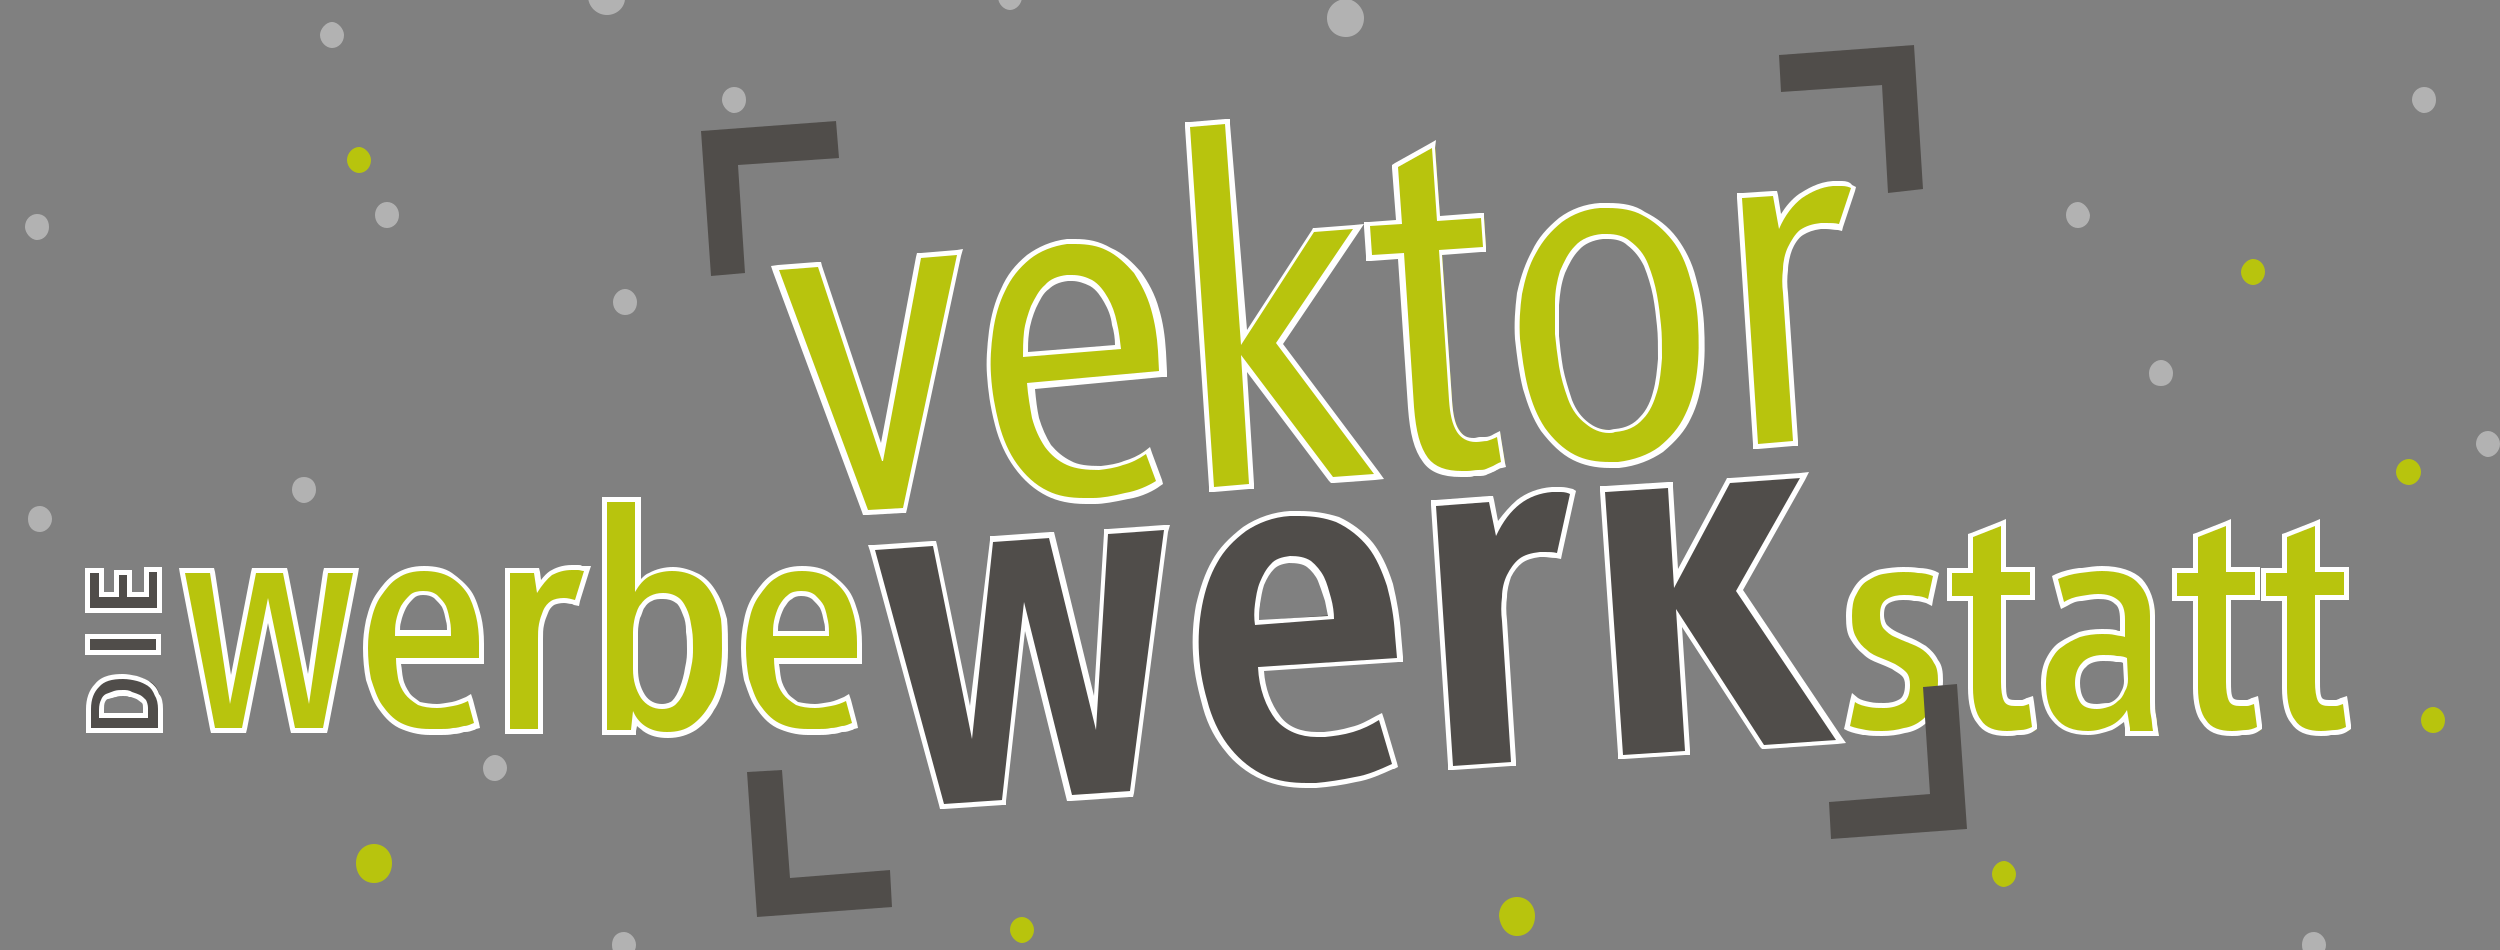 <?xml version="1.0" encoding="utf-8"?>
<!-- Generator: Adobe Illustrator 24.0.1, SVG Export Plug-In . SVG Version: 6.00 Build 0)  -->
<svg version="1.1" id="Ebene_1" xmlns="http://www.w3.org/2000/svg" xmlns:xlink="http://www.w3.org/1999/xlink" x="0px" y="0px"
	 viewBox="0 0 250 95" style="enable-background:new 0 0 250 95;" xml:space="preserve">
<rect x="0" y="0" width="250" height="95" fill="#808080" stroke="none"/>
<style type="text/css">
	.st0{fill:#B8C40D;}
	.st1{fill:#FFFFFF;}
	.st2{fill-rule:evenodd;clip-rule:evenodd;fill:#504D4A;}
	.st3{fill:#504D4A;}
	.st4{fill-rule:evenodd;clip-rule:evenodd;fill:#B2B2B2;}
	.st5{fill-rule:evenodd;clip-rule:evenodd;fill:#B8C40D;}
</style>
<g>
	<g>
		<path class="st0" d="M66.7,73.5c-0.9,0-1.7-0.2-2.3-0.6c-0.4-0.3-0.7-0.6-0.9-0.9l-0.1,1.3h-2.9V50h3.3v8.4c0.4-0.5,0.7-0.8,1.1-1
			c0.7-0.3,1.5-0.5,2.3-0.5c0.9,0,1.8,0.2,2.5,0.6c0.7,0.4,1.2,1,1.7,1.8c0.5,0.8,0.8,1.9,0.9,2.6c0.1,0.9,0.1,2,0.1,3.1
			c0,1-0.1,2-0.3,3.1c-0.2,1.2-0.6,2-1,2.7c-0.4,0.8-1.1,1.5-1.8,2C68.6,73.2,67.8,73.5,66.7,73.5z M66.3,59.5
			c-0.4,0-0.8,0.1-1.2,0.3c-0.4,0.2-0.7,0.5-0.8,0.7c-0.2,0.3-0.3,0.6-0.5,1l-0.1,0.2c-0.1,0.3-0.2,0.9-0.2,1.4v3.7
			c0,1.1,0.2,1.9,0.8,2.8c0.5,0.6,1.1,1,1.9,1c0.6,0,1.1-0.2,1.3-0.5c0.4-0.4,0.7-1.1,0.9-1.5c0.2-0.5,0.4-1.2,0.5-1.9
			c0.2-0.9,0.2-1.4,0.2-2c0-0.5,0-1.2-0.1-1.8l0-0.2c-0.1-0.5-0.2-1.1-0.4-1.5c-0.3-0.6-0.5-1.1-0.8-1.3
			C67.3,59.7,66.9,59.5,66.3,59.5z M80.8,73.1c-1.2,0-2.2-0.2-3-0.6c-0.9-0.4-1.5-1.2-2-1.9c-0.5-0.7-0.8-1.5-1-2.4L74.7,68
			c-0.2-1.1-0.3-2.1-0.3-3.2c0-1,0.1-1.8,0.3-2.8c0.2-1.1,0.5-1.9,1-2.6c0.5-0.7,1-1.4,1.8-1.9c0.7-0.5,1.6-0.7,2.7-0.7
			c1.1,0,2,0.2,2.7,0.6c0.7,0.4,1.3,1,1.8,1.7c0.5,0.7,0.8,1.7,0.9,2.4c0.2,0.8,0.3,1.8,0.3,2.8V66h-8.3c0,0.6,0.1,1.2,0.2,1.7
			c0.1,0.6,0.4,1.2,0.7,1.5c0.3,0.4,0.6,0.6,1.2,1c0.4,0.2,1.1,0.3,1.8,0.3c0.4,0,0.9-0.1,1.6-0.2c0.5-0.1,1-0.2,1.4-0.5l0.3-0.1
			l0.7,2.7l-0.2,0.1c-0.1,0-0.2,0.1-0.2,0.1c-0.2,0.1-0.5,0.2-0.8,0.2l-0.1,0c-0.3,0.1-0.6,0.2-1,0.2c-0.4,0.1-0.8,0.1-1.2,0.1H80.8
			z M82.6,63.3c0-0.4,0-0.8-0.1-1.2c-0.1-0.5-0.2-1-0.4-1.5c-0.2-0.3-0.5-0.6-0.8-1c-0.3-0.2-0.7-0.3-1.2-0.3
			c-0.4,0-0.9,0.1-1.1,0.3c-0.4,0.3-0.6,0.6-0.9,1.1c-0.2,0.4-0.4,0.9-0.5,1.4c-0.1,0.4-0.1,0.8-0.1,1.2H82.6z M50.8,73.1V57h2.9
			l0.2,1.6c0.4-0.6,0.8-1,1.2-1.3c0.6-0.3,1.2-0.6,2.2-0.6h0.6c0.1,0,0.3,0,0.4,0.1c0.1,0,0.2,0,0.2,0h0.3l-1.1,3.5l-0.4-0.1
			c-0.3-0.1-0.5-0.1-0.8-0.1c-0.5,0-0.9,0.1-1.2,0.3c-0.3,0.2-0.6,0.5-0.7,0.9c-0.2,0.5-0.3,0.8-0.4,1.3C54,62.9,54,63.4,54,63.9
			v9.2H50.8z M43,73.1c-1.2,0-2.2-0.2-3-0.6c-0.9-0.4-1.5-1.2-2-1.9c-0.5-0.7-0.8-1.5-1-2.4L36.9,68c-0.2-1.1-0.3-2.1-0.3-3.2
			c0-1,0.1-1.8,0.3-2.8c0.2-1.1,0.6-2,1-2.6c0.5-0.7,1-1.4,1.8-1.9c0.7-0.5,1.6-0.7,2.7-0.7c1.1,0,2,0.2,2.7,0.6
			c0.7,0.4,1.3,1,1.8,1.7c0.4,0.7,0.8,1.7,0.9,2.4c0.2,0.8,0.3,1.8,0.3,2.8V66h-8.3c0,0.6,0.1,1.2,0.2,1.7c0.1,0.6,0.4,1.2,0.7,1.5
			c0.3,0.4,0.6,0.6,1.2,1c0.4,0.2,1.1,0.3,1.8,0.3c0.4,0,0.9-0.1,1.6-0.2c0.5-0.1,1-0.2,1.4-0.5l0.3-0.1l0.7,2.7l-0.2,0.1
			c-0.1,0-0.2,0.1-0.2,0.1c-0.2,0.1-0.5,0.2-0.8,0.2l-0.1,0c-0.3,0.1-0.6,0.2-1,0.2c-0.4,0.1-0.8,0.1-1.2,0.1H43z M44.8,63.3
			c0-0.4,0-0.8-0.1-1.2c-0.1-0.5-0.2-1-0.4-1.5c-0.2-0.3-0.5-0.6-0.8-1c-0.3-0.2-0.7-0.3-1.2-0.3c-0.4,0-0.9,0.1-1.1,0.3
			c-0.3,0.3-0.6,0.6-0.9,1.1c-0.2,0.4-0.4,0.9-0.5,1.4c-0.1,0.4-0.1,0.8-0.1,1.2H44.8z M29.3,73l-2.5-12l-2.4,12h-3.1l-3.1-16h3
			L23,69L25.4,57h3.1l2.4,11.9L32.6,57h3l-3.1,16H29.3z"/>
		<path class="st1" d="M63.5,50.2v9c0.4-0.7,0.9-1.3,1.5-1.6c0.6-0.3,1.4-0.5,2.2-0.5c0.9,0,1.7,0.2,2.4,0.6c0.7,0.4,1.2,1,1.6,1.7
			c0.4,0.7,0.7,1.6,0.9,2.5c0.1,0.9,0.1,1.9,0.1,3c0,1.1-0.1,2-0.3,3.1c-0.2,1-0.5,1.9-1,2.6c-0.4,0.7-1,1.4-1.7,1.9
			c-0.7,0.5-1.5,0.7-2.5,0.7c-0.9,0-1.6-0.2-2.2-0.6c-0.6-0.4-1-1-1.2-1.5L63.1,73h-2.4V50.2H63.5 M66.2,70.9c0.6,0,1.2-0.2,1.5-0.6
			c0.4-0.4,0.7-1,0.9-1.6c0.2-0.6,0.4-1.3,0.5-1.9c0.2-0.9,0.2-1.4,0.2-2c0-0.5,0-1.2-0.1-1.8c-0.1-0.6-0.2-1.3-0.4-1.8
			c-0.2-0.5-0.5-1.1-0.9-1.4c-0.4-0.3-0.9-0.5-1.6-0.5c-0.5,0-0.9,0.1-1.3,0.3c-0.4,0.2-0.7,0.5-0.9,0.8c-0.3,0.3-0.4,0.7-0.6,1.3
			c-0.1,0.4-0.2,1-0.2,1.5v3.7c0,1.2,0.3,2.1,0.8,2.9C64.6,70.5,65.3,70.9,66.2,70.9 M57.8,57c0.2,0,0.4,0.1,0.6,0.1L57.5,60
			c-0.4-0.1-0.7-0.2-1.1-0.2c-0.5,0-1,0.1-1.3,0.3c-0.3,0.2-0.6,0.5-0.8,1c-0.2,0.5-0.3,0.8-0.4,1.3c-0.1,0.5-0.1,1-0.1,1.5v9H51
			V57.3h2.4l0.3,2c0.5-0.8,1-1.4,1.5-1.8c0.6-0.3,1.2-0.5,2-0.5C57.3,57,57.5,57,57.8,57 M80.2,57.1c1,0,1.9,0.2,2.6,0.6
			c0.7,0.4,1.3,1,1.7,1.6c0.4,0.6,0.7,1.5,0.9,2.3c0.2,0.8,0.3,1.8,0.3,2.7v1.5h-8.2v0h-0.1c0,0.7,0.1,1.4,0.2,2
			c0.1,0.6,0.4,1.2,0.7,1.6c0.3,0.4,0.7,0.7,1.3,1.1c0.5,0.2,1.2,0.3,1.9,0.3c0.5,0,1.1-0.1,1.6-0.2c0.6-0.1,1.1-0.3,1.5-0.5
			l0.6,2.2c-0.3,0.1-0.6,0.3-1,0.3c-0.4,0.1-0.7,0.2-1.1,0.2c-0.4,0.1-0.8,0.1-1.2,0.1c-0.4,0-0.7,0-1.1,0c-1.2,0-2.1-0.2-2.9-0.6
			c-0.8-0.4-1.4-1.1-1.9-1.8c-0.5-0.7-0.8-1.7-1.1-2.6c-0.2-1-0.3-2-0.3-3.1c0-1,0.1-1.8,0.3-2.7c0.2-1,0.5-1.8,1-2.5
			c0.5-0.7,1-1.4,1.7-1.8C78.3,57.3,79.2,57.1,80.2,57.1 M77.3,63.6h5.6c0-0.5,0-1-0.1-1.5c-0.1-0.5-0.2-1-0.4-1.5
			c-0.2-0.4-0.5-0.7-0.9-1.1c-0.4-0.3-0.8-0.4-1.4-0.4c-0.5,0-1,0.1-1.3,0.4c-0.4,0.3-0.6,0.6-0.9,1.1c-0.2,0.4-0.4,1-0.5,1.5
			C77.3,62.6,77.3,63.1,77.3,63.6 M42.4,57.1c1,0,1.9,0.2,2.6,0.6c0.7,0.4,1.3,1,1.7,1.6c0.4,0.6,0.7,1.5,0.9,2.3
			c0.2,0.8,0.3,1.8,0.3,2.7v1.5h-8.2v0h-0.1c0,0.7,0.1,1.4,0.2,2c0.1,0.6,0.4,1.2,0.7,1.6c0.3,0.4,0.7,0.7,1.3,1.1
			c0.5,0.2,1.2,0.3,1.9,0.3c0.5,0,1.1-0.1,1.6-0.2c0.6-0.1,1.1-0.3,1.5-0.5l0.6,2.2c-0.3,0.1-0.6,0.3-1,0.3
			c-0.4,0.1-0.7,0.2-1.1,0.2c-0.4,0.1-0.8,0.1-1.2,0.1s-0.7,0-1.1,0c-1.2,0-2.1-0.2-2.9-0.6c-0.8-0.4-1.4-1.1-1.9-1.8
			c-0.5-0.7-0.8-1.7-1.1-2.6c-0.2-1-0.3-2-0.3-3.1c0-1,0.1-1.8,0.3-2.7c0.2-0.9,0.5-1.8,1-2.5c0.5-0.7,1-1.4,1.7-1.8
			C40.5,57.3,41.4,57.1,42.4,57.1 M39.5,63.6h5.6c0-0.5,0-1-0.1-1.5c-0.1-0.5-0.2-1-0.4-1.5c-0.2-0.4-0.5-0.7-0.9-1.1
			c-0.4-0.3-0.8-0.4-1.4-0.4c-0.5,0-1,0.1-1.3,0.4c-0.3,0.3-0.6,0.6-0.9,1.1c-0.2,0.4-0.4,1-0.5,1.5C39.5,62.6,39.5,63.1,39.5,63.6
			 M35.3,57.3l-3,15.5h-2.8l-2.7-13l-2.6,13h-2.7l-3-15.5H21l2,13.1l2.6-13.1h2.7l2.6,13.1l1.9-13.1H35.3 M64,49.7h-0.5h-2.8h-0.5
			v0.5V73v0.5h0.5h2.4h0.5l0-0.4l0.1-0.5c0.2,0.2,0.4,0.3,0.6,0.5c0.7,0.5,1.5,0.7,2.5,0.7c1.1,0,2-0.3,2.8-0.8
			c0.7-0.5,1.4-1.2,1.8-2c0.5-0.7,0.8-1.6,1.1-2.8c0.2-1.2,0.3-2.1,0.3-3.2c0-1.1,0-2.1-0.1-3.1l0,0l0,0c-0.2-0.7-0.5-1.8-1-2.6
			c-0.5-0.9-1.1-1.5-1.8-1.9c-0.8-0.4-1.7-0.7-2.6-0.7c-0.8,0-1.7,0.2-2.4,0.6c-0.3,0.1-0.5,0.3-0.8,0.6v-7.5V49.7L64,49.7z
			 M66.2,70.4c-0.7,0-1.3-0.3-1.7-0.9c-0.5-0.8-0.7-1.6-0.7-2.6v-3.7c0-0.5,0.1-1,0.2-1.4l0.1-0.2c0.2-0.5,0.2-0.7,0.4-0.9l0,0l0,0
			c0.1-0.2,0.4-0.5,0.7-0.6c0.3-0.2,0.7-0.2,1.1-0.2c0.5,0,0.9,0.1,1.3,0.4c0.2,0.1,0.4,0.4,0.7,1.2c0.2,0.4,0.3,1,0.3,1.5l0,0.2
			c0.1,0.6,0.1,1.2,0.1,1.7c0,0.6,0,1-0.2,1.9c-0.1,0.7-0.3,1.4-0.5,1.9c-0.2,0.6-0.5,1.1-0.8,1.4l0,0l0,0
			C67.1,70.2,66.7,70.4,66.2,70.4L66.2,70.4z M57.8,56.5h-0.6c-1,0-1.7,0.3-2.2,0.6l0,0l0,0c-0.3,0.2-0.6,0.5-0.9,0.9l-0.1-0.8
			l-0.1-0.4h-0.4H51h-0.5v0.5v15.6v0.5H51h2.8h0.5v-0.5v-9c0-0.5,0-1,0.1-1.4c0.1-0.5,0.2-0.7,0.4-1.2c0.1-0.3,0.3-0.6,0.6-0.8
			c0.2-0.1,0.6-0.2,1-0.2c0.3,0,0.5,0.1,0.8,0.1l0.2,0.1l0.5,0.1l0.1-0.5l0.9-2.9l0.2-0.6h-0.7c0,0-0.1,0-0.2,0
			C58.1,56.5,58,56.5,57.8,56.5L57.8,56.5z M80.2,56.6c-1.2,0-2.1,0.3-2.9,0.8c-0.8,0.5-1.3,1.2-1.8,1.9C75,60,74.6,60.9,74.4,62
			c-0.2,1-0.3,1.8-0.3,2.8c0,1.1,0.1,2.2,0.3,3.2l0,0l0,0l0.1,0.3c0.3,0.9,0.6,1.8,1.1,2.5c0.5,0.7,1.1,1.5,2.1,2
			c0.9,0.4,1.9,0.7,3.1,0.7h1.1c0.4,0,0.8,0,1.3-0.1c0.4,0,0.7-0.1,1-0.2l0.1,0c0.4,0,0.6-0.1,0.9-0.2c0.1,0,0.2-0.1,0.2-0.1
			l0.4-0.1l-0.1-0.5L85.1,70l-0.2-0.6l-0.5,0.3c-0.5,0.2-0.9,0.4-1.4,0.5c-0.7,0.1-1.1,0.2-1.5,0.2c-0.6,0-1.2-0.1-1.7-0.2
			c-0.5-0.4-0.9-0.6-1.1-1c-0.2-0.3-0.5-0.8-0.6-1.4c-0.1-0.4-0.1-0.9-0.2-1.4l7.8,0h0.5v-0.5v-1.5c0-1-0.1-2-0.3-2.8
			c-0.2-0.7-0.5-1.8-1-2.5c-0.5-0.7-1.2-1.3-1.9-1.8C82.3,56.8,81.3,56.6,80.2,56.6L80.2,56.6z M77.8,63.1c0-0.3,0-0.6,0.1-0.9
			c0.1-0.5,0.3-1,0.5-1.4c0.3-0.4,0.4-0.7,0.8-0.9l0,0l0,0c0.2-0.2,0.5-0.3,0.9-0.3c0.5,0,0.8,0.1,1.1,0.3c0.4,0.4,0.6,0.6,0.8,0.9
			c0.2,0.4,0.3,0.9,0.4,1.4c0.1,0.3,0.1,0.6,0.1,0.9H77.8L77.8,63.1z M42.4,56.6c-1.2,0-2.1,0.3-2.9,0.8c-0.8,0.5-1.3,1.2-1.8,1.9
			c-0.5,0.7-0.8,1.5-1.1,2.7c-0.2,1-0.3,1.8-0.3,2.8c0,1.1,0.1,2.2,0.3,3.2l0,0l0,0l0.1,0.3c0.3,0.9,0.6,1.8,1.1,2.5
			c0.5,0.7,1.1,1.5,2.1,2c0.9,0.4,1.9,0.7,3.1,0.7h1.1c0.4,0,0.8,0,1.3-0.1c0.4,0,0.7-0.1,1-0.2l0.1,0c0.4,0,0.6-0.1,0.9-0.2
			c0.1,0,0.2-0.1,0.2-0.1l0.4-0.1l-0.1-0.5L47.3,70l-0.2-0.6l-0.5,0.3c-0.5,0.2-0.9,0.4-1.4,0.5c-0.7,0.1-1.1,0.2-1.5,0.2
			c-0.6,0-1.2-0.1-1.7-0.2c-0.5-0.4-0.9-0.6-1.1-1c-0.2-0.3-0.5-0.8-0.6-1.4c-0.1-0.4-0.1-0.9-0.2-1.4l7.8,0h0.5v-0.5v-1.5
			c0-1-0.1-2-0.3-2.8c-0.2-0.7-0.5-1.8-1-2.5c-0.5-0.7-1.2-1.3-1.9-1.8C44.5,56.8,43.5,56.6,42.4,56.6L42.4,56.6z M40,63.1
			c0-0.3,0-0.6,0.1-0.9c0.1-0.5,0.3-1,0.5-1.4c0.2-0.4,0.5-0.7,0.8-1c0.2-0.2,0.5-0.3,0.9-0.3c0.5,0,0.8,0.1,1.1,0.3
			c0.4,0.4,0.6,0.6,0.8,0.9c0.2,0.4,0.3,0.9,0.4,1.4c0.1,0.3,0.1,0.6,0.1,0.9H40L40,63.1z M35.9,56.8h-0.6h-2.5h-0.4l-0.1,0.4
			l-1.5,10.2l-2-10.2l-0.1-0.4h-0.4h-2.7h-0.4l-0.1,0.4l-2,10.3l-1.6-10.3l-0.1-0.4H21h-2.5h-0.6l0.1,0.6l3,15.5l0.1,0.4h0.4h2.7
			h0.4l0.1-0.4l2.1-10.6L29,72.9l0.1,0.4h0.4h2.8h0.4l0.1-0.4l3-15.5L35.9,56.8L35.9,56.8z"/>
	</g>
	<g>
		<path class="st0" d="M77.6,26.8l4.4-0.3l6.2,18.9l3.7-19.7l4.1-0.3L90.5,51l-3.9,0.2L77.6,26.8z M108.4,50.1
			c-1.5,0-2.8-0.2-3.8-0.8c-1.2-0.5-2.2-1.5-3.2-2.8c-0.8-1.1-1.4-2.5-1.8-4.1c-0.5-1.8-0.7-3.4-0.8-4.9c-0.1-1.3,0-2.8,0.2-4.4
			c0.2-1.6,0.6-3,1.2-4.2c0.6-1.3,1.4-2.3,2.6-3.3c1-0.8,2.3-1.3,3.8-1.6c0.3,0,0.6,0,0.8,0c1.3,0,2.4,0.2,3.2,0.7
			c1.2,0.5,2.1,1.5,2.9,2.4c0.7,1,1.3,2.2,1.8,3.7c0.4,1.3,0.6,2.7,0.7,4.3l0.1,2.2L103,38.5c0.1,1.2,0.3,2.2,0.5,3.2
			c0.3,1.1,0.7,1.9,1.3,2.8c0.6,0.8,1.3,1.3,2.1,1.7c0.7,0.3,1.7,0.5,3.1,0.5c0.8-0.1,1.5-0.2,2.3-0.5c0.8-0.2,1.5-0.6,2.2-1.1
			l0.3-0.2l1.2,3.2l-0.2,0.1c-0.6,0.4-1.7,1-3.2,1.2c-1.4,0.3-2.4,0.5-3.2,0.5C109,50.1,108.7,50.1,108.4,50.1z M107.2,27.7
			c-0.2,0-0.3,0-0.5,0c-0.9,0.1-1.6,0.4-2,0.9c-0.6,0.5-1,1.3-1.4,2.1c-0.3,0.7-0.6,1.6-0.7,2.5c-0.1,0.8-0.1,1.5-0.1,2.2l9.3-0.8
			l0-0.1c-0.1-0.7-0.2-1.5-0.3-2.2c-0.2-0.9-0.5-1.7-0.9-2.4c-0.3-0.5-0.8-1.3-1.5-1.7C108.5,27.9,107.9,27.7,107.2,27.7z
			 M118.7,12.5l4-0.3l1.6,21.6l7-10.8l4.5-0.3l-7.9,11.7l10,13.3l-4.7,0.3l-8.8-11.6l0.8,12.3l-4,0.3L118.7,12.5z M146.2,47.4
			c-1.7,0-2.9-0.5-3.6-1.4c-0.8-1.1-1.2-2.6-1.4-5.2l-1-15.2l-3.2,0.2l-0.2-3.4l3.2-0.2l-0.4-5.6l3.9-2.2l0.5,7.4l4.4-0.3l0.2,3.4
			l-4.4,0.3l1,14.8c0.1,1.5,0.3,2.4,0.8,3.1c0.4,0.6,0.9,0.9,1.7,0.9c0.2,0,0.4,0,0.6-0.1c0.2,0,0.4,0,0.5,0
			c0.2-0.1,0.5-0.2,0.9-0.4l0.3-0.2l0.5,3l-0.2,0.1c-0.2,0.1-0.4,0.2-0.5,0.3c-0.1,0-0.2,0.1-0.2,0.1c-0.1,0.1-0.2,0.1-0.4,0.2
			c-0.1,0-0.2,0.1-0.3,0.1c-0.3,0.1-0.6,0.1-0.9,0.1c-0.1,0-0.3,0-0.4,0c-0.2,0-0.4,0.1-0.7,0.1C146.5,47.4,146.3,47.4,146.2,47.4z
			 M161,46.5c-1.5,0-2.6-0.2-3.6-0.8c-1.1-0.6-2.1-1.5-3.1-2.8c-0.8-1.1-1.3-2.4-1.7-4.1c-0.4-1.6-0.6-3.2-0.8-4.9
			c-0.1-1.5,0-3,0.2-4.6c0.4-1.8,0.8-3.1,1.4-4.2c0.7-1.2,1.5-2.2,2.7-3.2c1.2-0.9,2.5-1.4,3.9-1.5c0.3,0,0.6,0,0.8,0
			c1.4,0,2.6,0.2,3.5,0.8c1.1,0.6,2.2,1.4,3.1,2.6c0.8,1,1.4,2.3,1.8,3.9c0.4,1.4,0.7,3,0.8,4.5c0.1,1.9,0.1,3.5-0.1,4.9
			c-0.2,1.7-0.6,3.2-1.2,4.4c-0.6,1.2-1.4,2.2-2.7,3.3c-1.1,0.8-2.6,1.3-4.2,1.6C161.5,46.5,161.2,46.5,161,46.5z M160.7,23.6
			c-0.2,0-0.3,0-0.5,0c-1.1,0.1-2,0.5-2.5,1.1c-0.7,0.7-1.1,1.5-1.5,2.4c-0.3,1.1-0.5,2.1-0.5,3.1v3.1c0.1,1,0.2,1.9,0.4,3.2
			c0.2,1.1,0.4,2,0.9,3.3c0.4,1,0.9,1.8,1.7,2.4c0.4,0.4,1.1,0.8,2.1,0.8h0c0.2,0,0.4,0,0.6,0c1.2-0.1,2-0.5,2.7-1.2
			c0.7-0.7,1.1-1.8,1.3-2.6c0.3-1,0.4-2.2,0.5-3.3c0-1.3,0-2.4-0.1-3.3c-0.1-0.9-0.2-1.9-0.4-3c-0.2-1-0.5-2-0.9-3.1
			c-0.4-0.9-0.9-1.6-1.7-2.2C162.3,23.8,161.6,23.6,160.7,23.6z M173.9,19.6l3.6-0.2l0.5,2.8c0.5-1,1.2-1.9,2-2.5
			c1.2-0.8,2.2-1.2,3.2-1.3l0.9,0c0.5,0,0.8,0.1,1,0.2l0.2,0.1l-1.3,4l-0.2,0c-0.4-0.1-0.8-0.1-1.2-0.1c-0.2,0-0.3,0-0.5,0
			c-0.9,0.1-1.4,0.3-2,0.7c-0.5,0.4-0.9,1.1-1.1,1.6c-0.3,0.6-0.5,1.4-0.5,2.1c-0.1,0.8-0.1,1.6,0,2.4l1,15.1l-4,0.3L173.9,19.6z"/>
		<path class="st1" d="M122.5,12.4l1.6,22.1l7.3-11.3l3.9-0.3l-7.7,11.4l9.8,13.1l-4.1,0.3l-9.2-12.2l0.8,12.9l-3.5,0.3l-2.4-36
			L122.5,12.4 M143.2,14.8l0.5,7.3l4.4-0.3l0.2,2.9l-4.4,0.3l1,15c0.1,1.4,0.3,2.4,0.8,3.2c0.4,0.6,1,1,1.9,1c0.4,0,0.8-0.1,1.1-0.1
			c0.3-0.1,0.6-0.2,1-0.4l0.4,2.5c-0.3,0.1-0.6,0.3-0.8,0.4c-0.2,0.1-0.5,0.2-0.7,0.3c-0.2,0.1-0.5,0.1-0.8,0.1s-0.7,0.1-1.1,0.1
			c-0.2,0-0.4,0-0.5,0c-1.6,0-2.7-0.4-3.4-1.3c-0.8-1.1-1.2-2.6-1.4-5.1l-1-15.4l-3.2,0.2l-0.2-2.9l3.2-0.2l-0.4-5.7L143.2,14.8
			 M184.2,18.6c0.4,0,0.7,0.1,0.9,0.2l-1.2,3.6c-0.4-0.1-0.8-0.1-1.3-0.1c-0.2,0-0.4,0-0.5,0c-0.9,0.1-1.5,0.3-2.1,0.7
			c-0.5,0.4-0.9,1.1-1.2,1.7c-0.3,0.6-0.5,1.5-0.5,2.2c-0.1,0.8-0.1,1.6,0,2.4l1,14.8l-3.5,0.3l-1.6-24.6l3.1-0.2l0.6,3.3
			c0.6-1.4,1.4-2.4,2.3-3.1c0.9-0.6,1.9-1.1,3.1-1.2C183.5,18.6,183.8,18.6,184.2,18.6 M160.8,20.8c1.3,0,2.5,0.2,3.4,0.7
			c1.2,0.6,2.2,1.5,3,2.5s1.4,2.3,1.8,3.8c0.4,1.3,0.7,2.8,0.8,4.5s0.1,3.3-0.1,4.9c-0.2,1.6-0.6,3.1-1.2,4.3
			c-0.6,1.3-1.5,2.3-2.6,3.2c-1.1,0.8-2.5,1.3-4.1,1.5c-0.3,0-0.6,0-0.8,0c-1.4,0-2.5-0.2-3.5-0.7c-1.2-0.6-2.2-1.6-3-2.7
			c-0.8-1.2-1.3-2.5-1.7-4c-0.4-1.6-0.6-3.2-0.8-4.9c-0.1-1.6,0-3.1,0.2-4.5c0.3-1.5,0.7-2.9,1.4-4.1c0.7-1.3,1.5-2.2,2.6-3.1
			c1.1-0.8,2.4-1.3,3.8-1.4C160.3,20.8,160.5,20.8,160.8,20.8 M160.9,43.3c0.2,0,0.4,0,0.6-0.1c1.2-0.1,2.1-0.5,2.8-1.3
			c0.7-0.7,1.1-1.7,1.4-2.7s0.4-2.2,0.5-3.4c0-1.3,0-2.4-0.1-3.3c-0.1-1-0.2-1.9-0.4-3s-0.5-2.1-0.9-3.1s-1-1.7-1.8-2.3
			c-0.6-0.5-1.4-0.7-2.3-0.7c-0.2,0-0.3,0-0.5,0c-1.1,0.1-2.1,0.5-2.7,1.2c-0.7,0.7-1.1,1.6-1.5,2.5c-0.3,1-0.5,2-0.5,3.2
			c0,1.1,0,2.1,0,3.1c0.1,1,0.2,1.9,0.4,3.2c0.2,1.2,0.5,2.2,0.9,3.3c0.4,1.1,1,1.9,1.8,2.5C159.2,42.9,160,43.3,160.9,43.3
			 M107.5,24.4c1.3,0,2.3,0.2,3.1,0.6c1.1,0.5,2,1.4,2.8,2.3c0.7,1.1,1.3,2.2,1.7,3.6c0.4,1.4,0.6,2.7,0.7,4.2l0.1,2l-13.2,1.2
			c0.1,1.3,0.3,2.4,0.5,3.5c0.3,1.1,0.7,2,1.3,2.9c0.6,0.8,1.3,1.4,2.2,1.8c0.9,0.4,2,0.5,3.2,0.5c0.8-0.1,1.6-0.2,2.4-0.5
			c0.8-0.2,1.6-0.6,2.3-1.1l1,2.7c-0.8,0.5-1.9,1-3.1,1.2c-1.2,0.3-2.3,0.5-3.2,0.5c-0.3,0-0.6,0-0.9,0c-1.4,0-2.6-0.2-3.6-0.7
			c-1.3-0.6-2.3-1.6-3.1-2.7c-0.8-1.1-1.4-2.5-1.8-4c-0.4-1.6-0.7-3.2-0.8-4.9c-0.1-1.4,0-2.9,0.2-4.3c0.2-1.5,0.6-2.9,1.2-4.1
			c0.6-1.3,1.4-2.3,2.5-3.2c1-0.8,2.3-1.3,3.7-1.5C107,24.4,107.2,24.4,107.5,24.4 M102.3,35.7l9.8-0.8c-0.1-0.8-0.2-1.8-0.4-2.6
			c-0.2-1-0.5-1.8-0.9-2.5c-0.4-0.7-0.9-1.4-1.6-1.8c-0.6-0.3-1.2-0.5-2-0.5c-0.2,0-0.3,0-0.5,0c-0.9,0.1-1.7,0.4-2.2,1
			c-0.6,0.5-1,1.3-1.4,2.1c-0.3,0.8-0.6,1.7-0.7,2.6S102.3,35,102.3,35.7 M95.7,25.5l-5.4,25.3L86.8,51l-8.9-24l3.9-0.3l6.4,19.4
			h0.1l3.8-20.3L95.7,25.5 M123,11.9l-0.5,0l-3.5,0.3l-0.5,0l0,0.5l2.4,36l0,0.5l0.5,0l3.5-0.3l0.5,0l0-0.5l-0.7-11.2l8.2,10.9
			l0.2,0.2l0.3,0l4.1-0.3l0.9-0.1l-0.5-0.7l-9.6-12.8l7.5-11.1l0.6-0.9l-1,0.1l-3.9,0.3l-0.2,0l-0.1,0.2l-6.5,10L123,12.4L123,11.9
			L123,11.9z M143.6,14l-0.7,0.4l-3.4,1.9l-0.3,0.2l0,0.3l0.4,5.2l-2.7,0.2l-0.5,0l0,0.5l0.2,2.9l0,0.5l0.5,0l2.7-0.2l1,14.9
			c0.2,2.6,0.6,4.2,1.5,5.4c0.7,1,1.9,1.5,3.8,1.5c0.2,0,0.4,0,0.6,0c0,0,0,0,0,0c0.2,0,0.5,0,0.7-0.1c0.1,0,0.3,0,0.4,0
			c0.4,0,0.7,0,1-0.2c0.1,0,0.2-0.1,0.3-0.1c0.1-0.1,0.3-0.1,0.4-0.2c0.1,0,0.1-0.1,0.2-0.1c0.2-0.1,0.3-0.2,0.5-0.2l0.4-0.1
			l-0.1-0.4l-0.4-2.5l-0.1-0.7l-0.6,0.3c-0.3,0.2-0.6,0.3-0.9,0.3c-0.1,0-0.3,0-0.5,0c-0.2,0-0.4,0.1-0.6,0.1
			c-0.7,0-1.1-0.2-1.5-0.8c-0.4-0.6-0.6-1.5-0.7-3l-1-14.5l3.9-0.3l0.5,0l0-0.5l-0.2-2.9l0-0.5l-0.5,0l-3.9,0.3l-0.5-6.8L143.6,14
			L143.6,14z M184.2,18.1h-0.9c-1.5,0.1-2.6,0.8-3.4,1.3c-0.7,0.5-1.3,1.2-1.8,2l-0.3-1.9l-0.1-0.4l-0.4,0l-3.1,0.2l-0.5,0l0,0.5
			l1.6,24.6l0,0.5l0.5,0l3.5-0.3l0.5,0l0-0.5l-1-14.8c-0.1-0.8-0.1-1.5,0-2.3l0,0v0c0-0.6,0.2-1.5,0.4-2c0.2-0.5,0.6-1.2,1.1-1.5
			c0.5-0.3,1-0.5,1.8-0.6c0.2,0,0.3,0,0.5,0c0.4,0,0.8,0.1,1.2,0.1l0.4,0.1l0.1-0.4l1.2-3.6l0.1-0.4l-0.4-0.2
			C185,18.2,184.6,18.1,184.2,18.1L184.2,18.1z M160.8,20.3c-0.3,0-0.5,0-0.8,0c-1.5,0.1-2.9,0.6-4.1,1.5c-1.2,1-2.1,2-2.7,3.3
			c-0.6,1.1-1.1,2.4-1.5,4.2c-0.2,1.6-0.3,3.1-0.2,4.6c0.2,1.8,0.4,3.4,0.8,5c0.5,1.7,1,3,1.8,4.2c1,1.3,2,2.3,3.2,2.9
			c1,0.5,2.2,0.8,3.7,0.8c0.3,0,0.6,0,0.9,0c1.8-0.2,3.2-0.8,4.4-1.6c1.3-1.1,2.2-2.1,2.8-3.4c0.6-1.2,1-2.7,1.2-4.4
			c0.2-1.5,0.2-3.1,0.1-5c-0.1-1.6-0.4-3.2-0.8-4.6c-0.4-1.6-1.1-2.9-1.9-4c-0.9-1.2-2-2-3.2-2.6C163.5,20.5,162.3,20.3,160.8,20.3
			L160.8,20.3z M156.5,27.3c0.4-0.9,0.8-1.7,1.4-2.3c0.5-0.6,1.4-1,2.4-1.1c0.2,0,0.3,0,0.5,0c0.8,0,1.5,0.2,1.9,0.6
			c0.8,0.6,1.3,1.3,1.7,2.1c0.4,1,0.7,2,0.9,3c0.2,1.1,0.3,2,0.4,3c0.1,0.9,0.1,2,0.1,3.3c-0.1,1.1-0.2,2.3-0.5,3.3
			c-0.2,0.8-0.6,1.8-1.3,2.5c-0.6,0.7-1.4,1.1-2.5,1.2c-0.2,0-0.4,0.1-0.6,0.1c-0.9,0-1.6-0.4-2-0.7c-0.8-0.6-1.3-1.3-1.7-2.3
			c-0.4-1.2-0.7-2.2-0.9-3.2c-0.2-1.2-0.3-2.1-0.4-3.2l0-3.1C156,29.3,156.1,28.4,156.5,27.3L156.5,27.3z M107.5,23.9
			c-0.3,0-0.5,0-0.8,0c-1.6,0.2-2.9,0.8-4,1.6c-1.2,1-2,2-2.6,3.4c-0.6,1.2-1,2.7-1.2,4.2c-0.2,1.6-0.3,3.1-0.2,4.4
			c0.1,1.5,0.3,3.1,0.8,5c0.4,1.6,1.1,3.1,1.9,4.2c1,1.4,2.1,2.3,3.3,2.9c1,0.5,2.3,0.8,3.9,0.8c0.3,0,0.6,0,0.9,0c0,0,0,0,0,0
			c0.8,0,1.9-0.2,3.3-0.5c1.4-0.2,2.7-0.9,3.2-1.3l0.3-0.2l-0.1-0.4l-1-2.7l-0.2-0.6l-0.5,0.4c-0.7,0.5-1.4,0.8-2.1,1l0,0l0,0
			c-0.7,0.3-1.5,0.4-2.3,0.5c-1.3,0-2.3-0.1-3-0.5c-0.8-0.4-1.4-0.9-2-1.6c-0.5-0.8-0.9-1.7-1.2-2.7c-0.2-0.9-0.3-1.8-0.4-2.9
			l12.7-1.2l0.5,0l0-0.5l-0.1-2c-0.1-1.6-0.3-3-0.7-4.3c-0.4-1.5-1.1-2.7-1.8-3.7l0,0l0,0c-0.8-0.9-1.8-1.9-3-2.4
			C109.9,24.1,108.8,23.9,107.5,23.9L107.5,23.9z M103.6,30.8c0.4-0.8,0.7-1.5,1.3-1.9l0,0l0,0c0.4-0.4,1-0.7,1.9-0.8
			c0.1,0,0.3,0,0.4,0c0.6,0,1.2,0.2,1.8,0.5c0.7,0.4,1.1,1.1,1.4,1.6c0.4,0.7,0.7,1.4,0.8,2.3c0.2,0.6,0.3,1.4,0.3,2l-8.7,0.7
			c0-0.6,0-1.2,0.1-1.9C103,32.4,103.3,31.5,103.6,30.8L103.6,30.8z M96.3,24.9L95.7,25l-3.6,0.3l-0.4,0l-0.1,0.4l-3.5,18.6
			l-5.9-17.7l-0.1-0.4l-0.4,0l-3.9,0.3l-0.7,0.1l0.2,0.6l8.9,24l0.1,0.3l0.4,0l3.5-0.2l0.4,0l0.1-0.4l5.4-25.3L96.3,24.9L96.3,24.9z
			"/>
	</g>
	<g>
		<polygon class="st2" points="160.2,49 167,48.5 167.6,57.9 172.8,48.1 180.4,47.5 173.9,59.1 184,74.2 176.3,74.8 167.9,61.8 
			168.8,75.3 162.1,75.8 		"/>
		<path class="st1" d="M180,47.8l-6.4,11.3l10,14.9l-7.2,0.5l-8.8-13.6l0.9,14.2l-6.2,0.4l-1.8-26.3l6.3-0.4l0.6,10l5.6-10.5
			L180,47.8 M180.9,47.2l-0.9,0.1l-7,0.5l-0.3,0l-0.1,0.2l-4.8,8.9l-0.5-8.2l0-0.5l-0.5,0l-6.3,0.4l-0.5,0l0,0.5l1.8,26.3l0,0.5
			l0.5,0l6.2-0.4l0.5,0l0-0.5l-0.8-12.3l7.8,12l0.2,0.2l0.3,0l7.2-0.5l0.9-0.1l-0.5-0.7l-9.8-14.6l6.2-11L180.9,47.2L180.9,47.2z"/>
	</g>
	<g>
		<path class="st3" d="M87.2,54.8l6.3-0.4l3.6,17.9L99.1,54l6-0.4l4.4,17.8l1.1-18.2l6.1-0.4l-3.5,26.6l-6.2,0.4l-4.5-18.1
			l-2.1,18.6l-6.2,0.4L87.2,54.8z M130.7,78.6c-1.7,0-3-0.2-4.2-0.7c-1.7-0.7-2.9-1.9-3.6-2.8c-1-1.2-1.7-2.6-2.2-4.3
			c-0.4-1.5-0.9-3.3-1-5.4c-0.1-1.6,0-3.2,0.3-4.9c0.3-1.7,0.8-3.2,1.5-4.4c0.6-1.2,1.6-2.2,3-3.3c1.4-0.9,2.9-1.5,4.5-1.5
			c0.3,0,0.6,0,0.9,0c1.4,0,2.6,0.2,3.8,0.6c1.3,0.6,2.4,1.5,3.3,2.6c0.7,0.9,1.3,2.2,1.9,4c0.5,1.7,0.7,3.3,0.8,5L140,66l-13.9,0.9
			c0.1,1.9,0.7,3.6,1.7,4.9c0.9,1.1,2.3,1.6,3.9,1.6c0.2,0,0.5,0,0.7,0c0.9-0.1,1.8-0.2,2.8-0.5c0.9-0.3,1.7-0.6,2.5-1.2l0.3-0.2
			l1.5,4.9l-0.2,0.1c-1.2,0.5-2.5,1.1-3.8,1.3c-1.3,0.3-2.7,0.5-3.9,0.6C131.3,78.6,131,78.6,130.7,78.6z M129,55.8
			c-0.9,0.1-1.4,0.3-1.7,0.7c-0.5,0.5-0.8,1-1.1,1.7c-0.3,0.6-0.4,1.4-0.5,2l0,0.1c-0.1,0.6-0.1,1.3,0,1.8l7.4-0.6
			c0-0.6-0.1-1.2-0.3-1.8l-0.1-0.3c-0.2-0.6-0.3-1.3-0.6-1.7c-0.3-0.5-0.7-1.1-1.2-1.5C130.5,56,129.9,55.9,129,55.8z M143.3,50.4
			l5.8-0.4l0.6,2.9c0.6-1.1,1.3-2,2.1-2.6c0.9-0.7,2.1-1.1,3.3-1.3l0.9,0c0.4,0,0.7,0.1,1,0.2l0.2,0.1l-1.4,6.3l-0.2,0
			c-0.4-0.1-0.8-0.1-1.2-0.1c-0.1,0-0.3,0-0.4,0c-0.9,0.1-1.6,0.3-2,0.6c-0.4,0.3-0.8,0.9-1.1,1.5c-0.3,0.6-0.5,1.4-0.5,2.1
			c-0.1,0.8-0.1,1.6,0,2.4l0.9,14.4l-6.3,0.4L143.3,50.4z"/>
		<path class="st1" d="M156.1,49.2c0.4,0,0.7,0.1,0.9,0.2l-1.3,5.9c-0.4-0.1-0.8-0.1-1.2-0.1c-0.2,0-0.3,0-0.5,0
			c-0.9,0.1-1.6,0.3-2.1,0.7c-0.5,0.4-0.9,1-1.2,1.6c-0.3,0.6-0.5,1.4-0.5,2.2c-0.1,0.8-0.1,1.6,0,2.4l0.9,14.1l-5.8,0.4l-1.7-26
			l5.3-0.4l0.7,3.4c0.7-1.5,1.5-2.5,2.4-3.2c0.9-0.7,2-1.1,3.2-1.2C155.4,49.2,155.7,49.2,156.1,49.2 M129.9,51.6
			c1.5,0,2.6,0.2,3.7,0.6c1.3,0.6,2.4,1.5,3.2,2.5s1.4,2.4,1.9,3.9c0.4,1.5,0.7,3.1,0.8,4.9l0.2,2.3l-13.9,0.9
			c0.1,2.2,0.8,4,1.8,5.3c1,1.1,2.4,1.7,4.1,1.7c0.3,0,0.5,0,0.8,0c0.9-0.1,1.8-0.2,2.8-0.5c1-0.3,1.8-0.7,2.6-1.2l1.3,4.4
			c-1.1,0.5-2.4,1.1-3.7,1.3c-1.4,0.3-2.8,0.5-3.9,0.6c-0.3,0-0.6,0-0.9,0c-1.6,0-2.9-0.2-4.1-0.7c-1.4-0.6-2.6-1.6-3.5-2.7
			c-1-1.2-1.7-2.6-2.2-4.2c-0.5-1.7-0.9-3.4-1-5.3c-0.1-1.6,0-3.2,0.3-4.8c0.3-1.6,0.8-3.1,1.5-4.3c0.7-1.3,1.7-2.3,2.9-3.2
			c1.2-0.8,2.7-1.4,4.4-1.5C129.3,51.6,129.6,51.6,129.9,51.6 M125.5,62.5l7.9-0.6c0-0.6-0.1-1.4-0.3-2.1s-0.4-1.5-0.7-2.1
			c-0.3-0.6-0.8-1.2-1.3-1.6c-0.6-0.4-1.3-0.5-2.1-0.5c-0.8,0.1-1.5,0.3-1.9,0.8c-0.5,0.5-0.8,1.1-1.1,1.8c-0.3,0.7-0.4,1.5-0.5,2.2
			C125.4,61.1,125.4,61.9,125.5,62.5 M116.4,53L113,79.1l-5.8,0.4l-4.8-19.3L100.2,80l-5.8,0.4L87.5,55l5.8-0.4l3.9,19.3l2.1-19.7
			l5.6-0.4l4.7,19.2l1.2-19.6L116.4,53 M156.1,48.7h-0.9c-1.4,0.1-2.6,0.6-3.5,1.3c-0.7,0.6-1.3,1.3-1.9,2.1l-0.4-2.1l-0.1-0.4
			l-0.4,0l-5.3,0.4l-0.5,0l0,0.5l1.7,26l0,0.5l0.5,0l5.8-0.4l0.5,0l0-0.5l-0.9-14.1c-0.1-0.8-0.1-1.6,0-2.3l0,0v0
			c0-0.7,0.2-1.4,0.4-2c0.3-0.6,0.7-1.1,1.1-1.4c0.4-0.3,1-0.5,1.8-0.6c0.1,0,0.3,0,0.4,0c0.3,0,0.7,0.1,1.2,0.1l0.5,0.1l0.1-0.5
			l1.3-5.9l0.1-0.4l-0.3-0.2C156.9,48.8,156.5,48.7,156.1,48.7L156.1,48.7z M129.9,51.1c-0.3,0-0.6,0-0.9,0
			c-1.6,0.1-3.2,0.6-4.7,1.6c-1.4,1.1-2.4,2.1-3.1,3.4c-0.7,1.2-1.2,2.7-1.6,4.4c-0.3,1.6-0.4,3.3-0.3,4.9c0.1,2.1,0.6,3.9,1,5.4
			c0.5,1.8,1.3,3.2,2.3,4.4c0.7,0.9,2,2.1,3.7,2.8c1.2,0.5,2.6,0.8,4.3,0.8c0.3,0,0.6,0,1,0c1.3-0.1,2.7-0.3,4-0.6
			c1.3-0.2,2.6-0.8,3.7-1.3l0.1,0l0.4-0.2l-0.1-0.4l-1.3-4.4l-0.2-0.6l-0.6,0.3c-0.9,0.5-1.6,0.9-2.5,1.1c-1,0.3-1.8,0.4-2.7,0.5
			c-0.2,0-0.5,0-0.7,0c-1.6,0-2.9-0.5-3.7-1.6c-0.9-1.2-1.5-2.8-1.6-4.5l13.4-0.9l0.5,0l0-0.5l-0.2-2.3c-0.1-1.6-0.4-3.3-0.8-5
			c-0.6-1.9-1.3-3.2-2-4.1c-0.9-1.1-2.1-2-3.4-2.6C132.6,51.3,131.4,51.1,129.9,51.1L129.9,51.1z M125.9,62c0-0.5,0-1,0.1-1.5l0-0.1
			c0.1-0.6,0.2-1.3,0.4-1.9c0.3-0.7,0.6-1.2,1-1.6l0,0l0,0c0.3-0.3,0.7-0.5,1.5-0.6c0.8,0,1.4,0.1,1.8,0.4c0.4,0.3,0.9,0.9,1.1,1.4
			c0.2,0.5,0.4,1.1,0.6,1.7l0.1,0.3c0.1,0.5,0.2,1,0.3,1.5L125.9,62L125.9,62z M117,52.5l-0.6,0l-5.6,0.4l-0.4,0l0,0.4l-1,16.3
			l-3.9-16l-0.1-0.4l-0.4,0l-5.6,0.4l-0.4,0l0,0.4L97,70.6l-3.3-16.1l-0.1-0.4l-0.4,0l-5.8,0.4l-0.6,0l0.2,0.6l6.9,25.4l0.1,0.4
			l0.4,0l5.8-0.4l0.4,0l0-0.4l1.9-17l4.1,16.6l0.1,0.4l0.4,0l5.8-0.4l0.4,0l0.1-0.4l3.4-26.1L117,52.5L117,52.5z"/>
	</g>
	<g>
		<path class="st3" d="M8.9,73v-2.2c0-1,0.3-1.8,0.9-2.4c0.5-0.6,1.3-0.9,2.6-0.9c0.6,0,1.1,0.1,1.5,0.2c0.4,0.1,0.8,0.3,1.2,0.5
			c0.3,0.2,0.6,0.5,0.8,1.1c0.2,0.3,0.3,0.8,0.3,1.4V73H8.9z M14.5,71.5v-0.8c0-0.3-0.1-0.6-0.2-0.7c-0.1-0.1-0.3-0.3-0.5-0.4
			c-0.2-0.1-0.5-0.2-0.8-0.3c-0.3-0.2-0.5-0.2-0.8-0.2c-0.3,0-0.6,0-0.8,0.1c-0.1,0-0.3,0.1-0.4,0.1c-0.1,0.1-0.3,0.1-0.4,0.2
			c0,0-0.2,0.2-0.3,0.4c-0.1,0.3-0.2,0.6-0.2,0.9v0.5H14.5z M8.8,65.3v-1.6h7.1v1.6H8.8z M8.8,61v-4h1.4v2.4h1.5v-2.2H13v2.2h1.7V57
			H16V61H8.8z"/>
		<path class="st1" d="M15.7,57.2v3.6h-0.1H9v-3.5h0.9v2.4h2v-2.2h0.8v2.2h2.2v-2.5H15.7 M15.6,63.9V65H9v-1.1H15.6 M12.3,67.9
			c0.5,0,1,0.1,1.4,0.2c0.4,0.1,0.8,0.3,1.1,0.5c0.3,0.2,0.5,0.5,0.7,1c0.2,0.3,0.3,0.8,0.3,1.3v1.9H9.1v-1.9c0-1,0.3-1.7,0.8-2.2
			C10.4,68.1,11.2,67.9,12.3,67.9 M9.9,71.8h4.9v-1c0-0.3-0.1-0.6-0.2-0.8c-0.2-0.2-0.4-0.4-0.6-0.5c-0.2-0.1-0.5-0.2-0.8-0.3
			C12.9,69,12.6,69,12.3,69c-0.3,0-0.6,0-0.9,0.1c-0.3,0.1-0.5,0.2-0.8,0.3c-0.2,0.1-0.4,0.3-0.5,0.6c-0.1,0.2-0.2,0.5-0.2,1V71.8
			 M16.2,56.7h-0.5h-0.8h-0.5v0.5v2h-1.2v-1.7V57h-0.5h-0.8h-0.5v0.5v1.7h-1v-1.9v-0.5H9.9H9H8.5v0.5v3.5v0.5H9h6.6h0.1h0.5v-0.5
			v-3.6V56.7L16.2,56.7z M16.1,63.4h-0.5H9H8.5v0.5V65v0.5H9h6.6h0.5V65v-1.1V63.4L16.1,63.4z M12.3,67.4c-0.9,0-2.1,0.1-2.8,1
			c-0.6,0.6-0.9,1.5-0.9,2.5v1.9v0.5h0.5h6.7h0.5v-0.5v-1.9c0-0.6-0.1-1.2-0.4-1.5c-0.2-0.6-0.5-0.9-0.9-1.2
			c-0.2-0.2-0.7-0.4-1.3-0.6C13.2,67.5,12.7,67.4,12.3,67.4L12.3,67.4z M10.8,69.9c0.1,0,0.3-0.1,0.4-0.1c0.1,0,0.2-0.1,0.4-0.1
			c0.2-0.1,0.5-0.1,0.7-0.1c0.3,0,0.5,0,0.6,0.1l0.1,0l0.1,0c0.3,0.1,0.6,0.2,0.7,0.3c0.1,0.1,0.3,0.2,0.4,0.3
			c0.1,0.1,0.1,0.3,0.1,0.5v0.5h-3.9V71c0-0.3,0-0.6,0.1-0.8l0,0l0,0C10.6,70,10.7,69.9,10.8,69.9L10.8,69.9z"/>
	</g>
	<g>
		<path class="st0" d="M232.1,73.3c-1.4,0-2.3-0.4-2.8-1.2c-0.5-0.6-0.8-1.9-0.8-3.3v-9h-2.1V57h2.1v-3.5l3.3-1.3V57h2.9v2.8h-2.9
			v8.5c0,0.8,0.1,1.4,0.3,1.8c0.1,0.3,0.4,0.4,0.9,0.4h0.7c0.1,0,0.2,0,0.4-0.1l0.5-0.2l0.4,2.8l-0.2,0.1c-0.4,0.2-0.9,0.3-1.2,0.3
			c-0.1,0-0.3,0-0.4,0C232.8,73.3,232.5,73.3,232.1,73.3z M223.2,73.3c-1.4,0-2.3-0.4-2.8-1.2c-0.5-0.6-0.8-1.9-0.8-3.3v-9h-2.1V57
			h2.1v-3.5l3.3-1.3V57h2.9v2.8h-2.9v8.5c0,0.8,0.1,1.4,0.3,1.8c0.1,0.3,0.4,0.4,0.9,0.4h0.7c0.1,0,0.2,0,0.4-0.1l0.5-0.2l0.4,2.8
			l-0.2,0.1c-0.4,0.2-0.9,0.3-1.2,0.3c-0.1,0-0.3,0-0.4,0C223.9,73.3,223.6,73.3,223.2,73.3z M212.8,73.3v-0.5l-0.2-1.1
			c-0.4,0.5-0.9,0.9-1.5,1.2c-0.8,0.4-1.5,0.5-2.3,0.5c-1.6,0-2.7-0.4-3.4-1.4c-0.7-0.8-1.1-2-1.1-3.6c0-1,0.1-1.7,0.4-2.3
			c0.4-0.8,0.8-1.3,1.3-1.6c0.5-0.4,1.2-0.7,1.8-1c0.8-0.2,1.5-0.3,2.3-0.3c0.5,0,0.9,0,1.4,0.1c0.2,0,0.3,0.1,0.5,0.1
			c0.1,0,0.1,0,0.2,0V62c0-0.9-0.2-1.5-0.6-1.8c-0.5-0.4-1-0.5-1.8-0.5c-0.5,0-1.1,0.1-1.6,0.2c-0.6,0.1-1.1,0.3-1.6,0.6l-0.3,0.2
			l-0.7-2.8l0.2-0.1c0.8-0.3,1.5-0.5,2.3-0.6l0.3,0c0.7-0.1,1.3-0.2,2-0.2c1.7,0,3.1,0.5,3.8,1.3c0.8,0.8,1.3,2,1.3,3.5v8.6
			c0,0.4,0,1,0.1,1.3c0.1,0.2,0.1,0.5,0.1,0.8c0,0.2,0,0.5,0.1,0.7l0.1,0.3H212.8z M210.3,65.8c-0.8,0-1.6,0.3-1.9,0.7
			c-0.4,0.4-0.6,1.1-0.6,1.8c0,0.6,0.2,1.3,0.5,1.8c0.2,0.4,0.7,0.6,1.5,0.6c0.4,0,0.8-0.1,1-0.2c0.3-0.1,0.6-0.2,0.9-0.5
			c0.3-0.2,0.5-0.5,0.6-0.9c0.2-0.3,0.3-0.7,0.3-1.1l-0.1-1.9c-0.2-0.1-0.4-0.1-0.8-0.1C211.3,65.8,210.8,65.8,210.3,65.8z
			 M200.7,73.3c-1.4,0-2.3-0.4-2.8-1.2c-0.5-0.6-0.8-1.9-0.8-3.3v-9H195V57h2.1v-3.5l3.3-1.3V57h2.9v2.8h-2.9v8.5
			c0,0.8,0.1,1.4,0.3,1.8c0.1,0.3,0.4,0.4,0.9,0.4h0.7c0.1,0,0.2,0,0.4-0.1l0.5-0.2l0.4,2.8l-0.2,0.1c-0.4,0.2-0.9,0.3-1.2,0.3
			c-0.1,0-0.3,0-0.4,0C201.4,73.3,201.1,73.3,200.7,73.3z M188.2,73.3c-0.5,0-1.1,0-1.6-0.1l-0.2,0c-0.5-0.1-1-0.2-1.4-0.4l-0.2-0.1
			l0.6-3l0.3,0.2c0.4,0.3,0.8,0.4,1.3,0.5c0.5,0.1,1,0.1,1.5,0.1c0.7,0,1.2-0.1,1.8-0.5c0.4-0.2,0.6-0.8,0.6-1.6
			c0-0.4-0.1-0.9-0.3-1.1c-0.3-0.3-0.6-0.5-1.1-0.8c-0.4-0.2-0.9-0.4-1.4-0.6c-0.5-0.2-1-0.4-1.5-0.9c-0.5-0.4-0.9-0.8-1.1-1.4
			c-0.3-0.5-0.4-1.2-0.4-2.2c0-1,0.1-1.7,0.4-2.2c0.3-0.6,0.6-1.1,1.2-1.5c0.5-0.3,1-0.6,1.7-0.7c0.6-0.1,1.3-0.2,2-0.2
			c0.5,0,1,0,1.5,0.1c0,0,0,0,0,0c0.5,0,1,0.1,1.5,0.3l0.2,0.1l-0.6,2.8l-0.3-0.1c-0.4-0.2-0.7-0.3-1.1-0.3
			c-0.4-0.1-0.8-0.1-1.2-0.1c-0.6,0-1.2,0.1-1.6,0.4c-0.4,0.2-0.6,0.7-0.6,1.4c0,0.6,0.1,1,0.3,1.2c0.3,0.3,0.6,0.6,1,0.7
			c0.4,0.2,0.9,0.4,1.4,0.6c0.5,0.2,1,0.4,1.5,0.7c0.5,0.4,0.9,0.8,1.2,1.4c0.3,0.4,0.4,1,0.4,1.9c0,0.6-0.1,1.7-0.4,2.4
			c-0.4,0.7-0.8,1.3-1.3,1.7c-0.6,0.5-1.2,0.8-1.9,0.9C189.7,73.3,189,73.3,188.2,73.3z"/>
		<path class="st1" d="M231.5,52.6v4.6h2.9v2.3h-2.9v8.7c0,0.8,0.1,1.5,0.3,1.9s0.6,0.5,1.1,0.5c0.3,0,0.5,0,0.7,0s0.4-0.1,0.7-0.2
			l0.3,2.3c-0.4,0.2-0.8,0.3-1.1,0.3s-0.8,0.1-1.4,0.1c-1.2,0-2.1-0.3-2.6-1.1c-0.5-0.6-0.8-1.8-0.8-3.2v-9.2h-2.1v-2.3h2.1v-3.6
			L231.5,52.6 M222.6,52.6v4.6h2.9v2.3h-2.9v8.7c0,0.8,0.1,1.5,0.3,1.9s0.6,0.5,1.1,0.5c0.3,0,0.5,0,0.7,0s0.4-0.1,0.7-0.2l0.3,2.3
			c-0.4,0.2-0.8,0.3-1.1,0.3s-0.8,0.1-1.4,0.1c-1.2,0-2.1-0.3-2.6-1.1c-0.5-0.6-0.8-1.8-0.8-3.2v-9.2h-2.1v-2.3h2.1v-3.6L222.6,52.6
			 M200.1,52.6v4.6h2.9v2.3h-2.9v8.7c0,0.8,0.1,1.5,0.3,1.9s0.6,0.5,1.1,0.5c0.3,0,0.5,0,0.7,0s0.4-0.1,0.7-0.2l0.3,2.3
			c-0.4,0.2-0.8,0.3-1.1,0.3s-0.8,0.1-1.4,0.1c-1.2,0-2.1-0.3-2.6-1.1c-0.5-0.6-0.8-1.8-0.8-3.2v-9.2h-2.1v-2.3h2.1v-3.6L200.1,52.6
			 M210.2,57.1c1.6,0,2.9,0.4,3.6,1.2c0.8,0.8,1.2,1.9,1.2,3.3v8.6c0,0.4,0,1,0.1,1.4c0.1,0.4,0.1,1,0.2,1.5H213v-0.3l-0.3-1.8
			c-0.4,0.7-1,1.3-1.7,1.6c-0.7,0.3-1.4,0.5-2.2,0.5c-1.5,0-2.5-0.4-3.2-1.3c-0.7-0.8-1-2-1-3.4c0-0.8,0.1-1.6,0.4-2.2
			c0.3-0.6,0.7-1.2,1.2-1.5c0.5-0.4,1.1-0.7,1.8-1c0.7-0.2,1.4-0.3,2.2-0.3c0.5,0,0.9,0,1.3,0.1c0.4,0.1,0.8,0.1,1,0.2V62
			c0-1-0.2-1.6-0.7-2s-1.1-0.6-2-0.6c-0.5,0-1.1,0.1-1.7,0.2c-0.7,0.1-1.2,0.3-1.7,0.6l-0.6-2.3c0.7-0.3,1.4-0.5,2.2-0.6
			C208.8,57.2,209.5,57.1,210.2,57.1 M209.7,70.9c0.4,0,0.8-0.1,1.1-0.2c0.4-0.1,0.7-0.3,1-0.6c0.3-0.2,0.5-0.5,0.7-1
			c0.2-0.3,0.3-0.7,0.3-1.2l-0.1-2.1c-0.2-0.1-0.5-0.2-1-0.2c-0.4-0.1-0.9-0.1-1.4-0.1c-0.9,0-1.7,0.3-2.1,0.8
			c-0.5,0.5-0.7,1.3-0.7,2s0.2,1.4,0.5,1.9S208.9,70.9,209.7,70.9 M190.3,57.2c0.5,0,1,0,1.5,0.1c0.5,0,1,0.1,1.5,0.3l-0.5,2.3
			c-0.4-0.2-0.8-0.3-1.2-0.3c-0.4-0.1-0.8-0.1-1.2-0.1c-0.6,0-1.2,0.1-1.7,0.4c-0.5,0.3-0.7,0.8-0.7,1.6c0,0.5,0.1,1.1,0.4,1.4
			c0.3,0.3,0.6,0.6,1.1,0.8c0.4,0.2,0.9,0.4,1.4,0.6c0.5,0.2,1,0.4,1.4,0.7c0.4,0.3,0.8,0.7,1.1,1.3c0.3,0.4,0.4,1,0.4,1.8
			c0,0.8-0.1,1.7-0.4,2.3c-0.3,0.6-0.7,1.2-1.2,1.6c-0.5,0.4-1.1,0.7-1.8,0.8c-0.7,0.2-1.4,0.3-2.2,0.3c-0.5,0-1.1,0-1.6-0.1
			c-0.5-0.1-1.1-0.2-1.6-0.4l0.5-2.4c0.4,0.3,0.9,0.4,1.4,0.5c0.5,0.1,1,0.1,1.5,0.1c0.8,0,1.4-0.2,1.9-0.5c0.5-0.3,0.7-1,0.7-1.8
			c0-0.5-0.1-1-0.4-1.3c-0.3-0.3-0.6-0.5-1.1-0.8c-0.4-0.2-0.9-0.4-1.4-0.6s-1-0.4-1.4-0.8c-0.4-0.3-0.8-0.7-1.1-1.3
			c-0.3-0.5-0.4-1.2-0.4-2.1c0-0.8,0.1-1.6,0.4-2.1c0.3-0.6,0.6-1.1,1.1-1.4c0.5-0.3,1-0.6,1.6-0.7
			C188.9,57.3,189.6,57.2,190.3,57.2 M232,51.9l-0.7,0.3l-2.8,1.1l-0.3,0.1v0.3v3.1h-1.6h-0.5v0.5v2.3v0.5h0.5h1.6v8.7
			c0,1.5,0.3,2.8,0.9,3.5c0.6,0.9,1.5,1.3,3,1.3c0.4,0,0.7,0,1-0.1c0.2,0,0.3,0,0.4,0c0.4,0,0.9-0.1,1.3-0.4l0.3-0.2l0-0.4l-0.3-2.3
			l-0.1-0.6l-0.6,0.2c-0.1,0-0.2,0.1-0.2,0.1c-0.1,0-0.2,0.1-0.3,0.1h-0.7c-0.5,0-0.6-0.1-0.7-0.2c-0.2-0.3-0.2-0.9-0.2-1.7V60h2.4
			h0.5v-0.5v-2.3v-0.5h-0.5H232v-4.1V51.9L232,51.9z M223.1,51.9l-0.7,0.3l-2.8,1.1l-0.3,0.1v0.3v3.1h-1.6h-0.5v0.5v2.3v0.5h0.5h1.6
			v8.7c0,1.5,0.3,2.8,0.9,3.5c0.6,0.9,1.5,1.3,3,1.3c0.4,0,0.7,0,1-0.1c0.2,0,0.3,0,0.4,0c0.4,0,0.9-0.1,1.3-0.4l0.3-0.2l0-0.4
			l-0.3-2.3l-0.1-0.6l-0.6,0.2c-0.1,0-0.2,0.1-0.2,0.1c-0.1,0-0.2,0.1-0.3,0.1H224c-0.5,0-0.6-0.1-0.7-0.2c-0.2-0.3-0.2-0.9-0.2-1.7
			V60h2.4h0.5v-0.5v-2.3v-0.5h-0.5h-2.4v-4.1V51.9L223.1,51.9z M200.6,51.9l-0.7,0.3l-2.8,1.1l-0.3,0.1v0.3v3.1h-1.6h-0.5v0.5v2.3
			v0.5h0.5h1.6v8.7c0,1.5,0.3,2.8,0.9,3.5c0.6,0.9,1.5,1.3,3,1.3c0.4,0,0.7,0,1-0.1c0.2,0,0.3,0,0.4,0c0.4,0,0.9-0.1,1.3-0.4
			l0.3-0.2l0-0.4l-0.3-2.3l-0.1-0.6l-0.6,0.2c-0.1,0-0.2,0.1-0.2,0.1c-0.1,0-0.2,0.1-0.3,0.1h-0.7c-0.5,0-0.6-0.1-0.7-0.2
			c-0.2-0.3-0.2-0.9-0.2-1.7V60h2.4h0.5v-0.5v-2.3v-0.5H203h-2.4v-4.1V51.9L200.6,51.9z M210.2,56.6c-0.7,0-1.3,0.1-2,0.2l-0.3,0
			c-0.8,0.1-1.6,0.3-2.3,0.6l-0.4,0.2l0.1,0.4l0.6,2.3l0.2,0.6l0.6-0.3c0.5-0.3,0.9-0.5,1.5-0.5c0.6-0.1,1.2-0.2,1.6-0.2
			c0.8,0,1.3,0.1,1.7,0.5c0.3,0.2,0.5,0.6,0.5,1.6v1.1c-0.1,0-0.2,0-0.4-0.1c-0.5-0.1-0.9-0.1-1.4-0.1c-0.8,0-1.6,0.1-2.3,0.3l0,0
			l0,0c-0.6,0.3-1.3,0.6-1.9,1c-0.5,0.3-1,0.9-1.4,1.7c-0.3,0.6-0.5,1.4-0.5,2.4c0,1.6,0.4,2.9,1.1,3.7c0.8,1,1.9,1.5,3.6,1.5
			c0.8,0,1.5-0.2,2.4-0.5c0.4-0.2,0.8-0.5,1.2-0.8l0.1,0.6v0.3v0.5h0.5h2.3h0.6l-0.1-0.6c0-0.2-0.1-0.5-0.1-0.7
			c0-0.3-0.1-0.6-0.1-0.8c-0.1-0.3-0.1-0.9-0.1-1.3v-8.6c0-1.5-0.5-2.8-1.3-3.7C213.4,57.1,212,56.6,210.2,56.6L210.2,56.6z
			 M209.7,70.4c-1,0-1.2-0.3-1.3-0.5c-0.3-0.4-0.4-1.1-0.4-1.6c0-0.7,0.2-1.3,0.6-1.6l0,0l0,0c0.3-0.4,1-0.6,1.7-0.6
			c0.5,0,0.9,0,1.3,0.1l0.1,0h0.1c0.2,0,0.4,0,0.5,0.1l0.1,1.8c0,0.4-0.1,0.7-0.2,0.9l0,0l0,0c-0.2,0.4-0.3,0.6-0.5,0.8l0,0l0,0
			c-0.3,0.3-0.5,0.4-0.8,0.5C210.3,70.3,210,70.4,209.7,70.4L209.7,70.4z M190.3,56.7c-0.7,0-1.5,0.1-2.1,0.2
			c-0.7,0.1-1.2,0.4-1.8,0.8c-0.6,0.4-1,1-1.3,1.6c-0.3,0.5-0.5,1.3-0.5,2.3c0,1.1,0.1,1.8,0.5,2.4c0.3,0.5,0.7,1,1.2,1.4
			c0.5,0.5,1,0.7,1.5,0.9c0.5,0.2,1,0.4,1.4,0.6c0.4,0.3,0.7,0.4,1,0.7c0.2,0.2,0.3,0.5,0.3,0.9c0,0.7-0.2,1.2-0.5,1.4
			c-0.5,0.3-1,0.4-1.6,0.4c-0.5,0-1,0-1.4-0.1c-0.5-0.1-0.9-0.2-1.2-0.4l-0.6-0.5l-0.2,0.8l-0.5,2.4l-0.1,0.4l0.4,0.2
			c0.5,0.2,1,0.3,1.5,0.4l0.2,0c0.5,0.1,1.2,0.1,1.7,0.1c0.8,0,1.6-0.1,2.3-0.3c0.7-0.1,1.4-0.4,2-0.9c0.5-0.4,0.9-1,1.3-1.8
			c0.4-0.7,0.5-1.8,0.5-2.5c0-1-0.1-1.6-0.5-2.1c-0.3-0.6-0.7-1-1.2-1.4c-0.5-0.3-1-0.6-1.5-0.8c-0.5-0.2-1-0.4-1.4-0.6
			c-0.4-0.2-0.7-0.4-1-0.7c-0.1-0.1-0.3-0.5-0.3-1c0-0.8,0.2-1,0.5-1.2c0.4-0.2,0.8-0.3,1.4-0.3c0.4,0,0.7,0,1.1,0.1l0.1,0h0.1
			c0.3,0,0.6,0.1,1,0.2l0.6,0.3l0.1-0.6l0.5-2.3l0.1-0.4l-0.4-0.2c-0.5-0.2-1.1-0.3-1.6-0.3C191.3,56.7,190.8,56.7,190.3,56.7
			L190.3,56.7z"/>
	</g>
	<polygon class="st2" points="70.1,13.1 70.1,13.1 83.6,12.1 83.9,15.8 73.8,16.5 74.5,27.3 71.1,27.6 	"/>
	<polygon class="st2" points="75.7,91.7 75.7,91.7 89.2,90.7 89,87 79,87.8 78.2,77 74.7,77.2 	"/>
	<polygon class="st2" points="191.4,4.5 191.4,4.5 177.9,5.5 178.1,9.2 188.2,8.5 188.8,19.3 192.3,18.9 	"/>
	<polygon class="st2" points="196.6,82.9 196.6,82.9 183.1,83.9 182.9,80.2 193,79.4 192.3,68.7 195.7,68.4 196.7,82.9 	"/>
	<path class="st4" d="M49.5,75.5c0.6,0,1.2,0.6,1.2,1.3c0,0.7-0.6,1.3-1.2,1.3c-0.7,0-1.2-0.5-1.2-1.3
		C48.3,76.2,48.8,75.5,49.5,75.5L49.5,75.5z"/>
	<path class="st4" d="M242.4,8.7c-0.6,0-1.2,0.5-1.2,1.3c0,0.6,0.6,1.3,1.2,1.3c0.7,0,1.2-0.6,1.2-1.3
		C243.6,9.2,243.1,8.7,242.4,8.7L242.4,8.7z"/>
	<path class="st4" d="M73.4,8.7c-0.6,0-1.2,0.5-1.2,1.3c0,0.6,0.6,1.3,1.2,1.3c0.7,0,1.2-0.6,1.2-1.3C74.6,9.2,74.1,8.7,73.4,8.7
		L73.4,8.7z"/>
	<path class="st4" d="M34.4,3.5c0-0.6-0.6-1.3-1.2-1.3S32,2.9,32,3.5c0,0.7,0.6,1.3,1.2,1.3C33.8,4.8,34.4,4.3,34.4,3.5L34.4,3.5z"
		/>
	<path class="st4" d="M207.8,20.2c-0.7,0-1.2,0.6-1.2,1.3c0,0.7,0.5,1.3,1.2,1.3c0.6,0,1.2-0.5,1.2-1.3
		C208.9,20.8,208.3,20.2,207.8,20.2L207.8,20.2z"/>
	<path class="st4" d="M38.7,20.2c-0.7,0-1.2,0.6-1.2,1.3c0,0.7,0.5,1.3,1.2,1.3c0.6,0,1.2-0.5,1.2-1.3
		C39.9,20.8,39.4,20.2,38.7,20.2L38.7,20.2z"/>
	<path class="st4" d="M30.4,47.7c-0.7,0-1.2,0.5-1.2,1.3c0,0.6,0.5,1.3,1.2,1.3c0.6,0,1.2-0.6,1.2-1.3C31.6,48.1,31,47.7,30.4,47.7
		L30.4,47.7z"/>
	<path class="st4" d="M134.6-0.1c-1,0-1.9,0.8-1.9,1.9s0.8,1.9,1.9,1.9c1,0,1.8-0.8,1.8-1.9C136.4,0.8,135.5-0.1,134.6-0.1
		L134.6-0.1z"/>
	<path class="st4" d="M-12.8,38.8c-1,0-1.9,0.8-1.9,1.9s0.8,1.9,1.9,1.9c1,0,1.8-0.8,1.8-1.9S-11.8,38.8-12.8,38.8L-12.8,38.8z"/>
	<path class="st4" d="M60.7,1.5c-1,0-1.9-0.8-1.9-1.9s0.8-1.9,1.9-1.9c1,0,1.8,0.8,1.8,1.9C62.6,0.7,61.7,1.5,60.7,1.5L60.7,1.5z"/>
	<path class="st4" d="M270-1.6c-0.6,0-1.2,0.6-1.2,1.3S269.4,1,270,1s1.2-0.6,1.2-1.3S270.6-1.6,270-1.6L270-1.6z"/>
	<path class="st4" d="M101-1.6c-0.6,0-1.2,0.6-1.2,1.3S100.4,1,101,1s1.2-0.6,1.2-1.3S101.6-1.6,101-1.6L101-1.6z"/>
	<path class="st4" d="M231.4,95.8c0.6,0,1.2-0.6,1.2-1.3c0-0.7-0.6-1.3-1.2-1.3c-0.7,0-1.2,0.5-1.2,1.3S230.7,95.8,231.4,95.8
		L231.4,95.8z"/>
	<path class="st4" d="M62.4,95.8c0.6,0,1.2-0.6,1.2-1.3c0-0.7-0.6-1.3-1.2-1.3c-0.7,0-1.2,0.5-1.2,1.3S61.7,95.8,62.4,95.8
		L62.4,95.8z"/>
	<path class="st4" d="M3.7,21.4c-0.6,0-1.2,0.5-1.2,1.3c0,0.6,0.6,1.3,1.2,1.3c0.7,0,1.2-0.6,1.2-1.3C4.9,21.9,4.4,21.4,3.7,21.4
		L3.7,21.4z"/>
	<path class="st4" d="M247.6,44.4c0,0.6,0.6,1.3,1.2,1.3c0.6,0,1.2-0.6,1.2-1.3s-0.6-1.3-1.2-1.3C248.1,43.1,247.6,43.7,247.6,44.4
		L247.6,44.4z"/>
	<path class="st4" d="M257.4,92c0.7,0,1.2-0.6,1.2-1.3c0-0.7-0.5-1.3-1.2-1.3c-0.6,0-1.2,0.5-1.2,1.3C256.2,91.5,256.8,92,257.4,92
		L257.4,92z"/>
	<path class="st4" d="M91.2,102.2c0.7,0,1.2-0.6,1.2-1.3c0-0.7-0.5-1.3-1.2-1.3c-0.6,0-1.2,0.5-1.2,1.3
		C90,101.6,90.5,102.2,91.2,102.2L91.2,102.2z"/>
	<path class="st4" d="M216.1,38.6c0.7,0,1.2-0.5,1.2-1.3c0-0.6-0.5-1.3-1.2-1.3c-0.6,0-1.2,0.6-1.2,1.3
		C214.9,38.2,215.4,38.6,216.1,38.6L216.1,38.6z"/>
	<path class="st4" d="M62.5,31.5c0.7,0,1.2-0.5,1.2-1.3c0-0.6-0.5-1.3-1.2-1.3c-0.6,0-1.2,0.6-1.2,1.3C61.3,31,61.9,31.5,62.5,31.5
		L62.5,31.5z"/>
	<path class="st4" d="M4,50.6c0.6,0,1.2,0.6,1.2,1.3S4.6,53.2,4,53.2c-0.7,0-1.2-0.5-1.2-1.3S3.3,50.6,4,50.6L4,50.6z"/>
	<path class="st5" d="M282.6,63.9c-0.7,0-1.3,0.6-1.3,1.3c0,0.6,0.6,1.3,1.3,1.3c0.6,0,1.2-0.6,1.2-1.3S283.3,63.9,282.6,63.9
		L282.6,63.9z"/>
	<path class="st5" d="M151.7,93.6c1,0,1.8-0.8,1.8-2c0-1.1-0.8-1.9-1.8-1.9s-1.8,0.8-1.8,1.9C150,92.7,150.7,93.6,151.7,93.6
		L151.7,93.6z"/>
	<path class="st5" d="M37.4,88.3c1,0,1.8-0.8,1.8-2c0-1.1-0.8-1.9-1.8-1.9s-1.8,0.8-1.8,1.9C35.6,87.5,36.4,88.3,37.4,88.3
		L37.4,88.3z"/>
	<path class="st5" d="M243.3,73.3c0.7,0,1.2-0.5,1.2-1.3c0-0.6-0.5-1.3-1.2-1.3c-0.6,0-1.2,0.6-1.2,1.3
		C242.1,72.8,242.7,73.3,243.3,73.3L243.3,73.3z"/>
	<path class="st5" d="M254.2,58.1c0.7,0,1.2,0.5,1.2,1.3c0,0.6-0.5,1.3-1.2,1.3c-0.6,0-1.2-0.6-1.2-1.3
		C253,58.6,253.6,58.1,254.2,58.1L254.2,58.1z"/>
	<path class="st5" d="M101,93c0,0.6,0.6,1.3,1.2,1.3s1.2-0.6,1.2-1.3c0-0.7-0.6-1.3-1.2-1.3S101,92.2,101,93L101,93z"/>
	<path class="st5" d="M201.6,87.4c0-0.6-0.6-1.3-1.2-1.3s-1.2,0.6-1.2,1.3c0,0.7,0.6,1.3,1.2,1.3C201.1,88.6,201.6,88.1,201.6,87.4
		L201.6,87.4z"/>
	<path class="st5" d="M37.1,16c0-0.6-0.6-1.3-1.2-1.3s-1.2,0.6-1.2,1.3s0.6,1.3,1.2,1.3C36.6,17.3,37.1,16.7,37.1,16L37.1,16z"/>
	<path class="st5" d="M252.6-18.2c0-0.6-0.6-1.3-1.2-1.3c-0.7,0-1.2,0.6-1.2,1.3c0,0.7,0.5,1.3,1.2,1.3
		C252-16.9,252.6-17.5,252.6-18.2L252.6-18.2z"/>
	<path class="st5" d="M225.3,25.9c0.7,0,1.2,0.6,1.2,1.3c0,0.6-0.5,1.3-1.2,1.3c-0.6,0-1.2-0.6-1.2-1.3
		C224.1,26.6,224.7,25.9,225.3,25.9L225.3,25.9z"/>
	<path class="st5" d="M240.9,48.5c-0.7,0-1.3-0.6-1.3-1.3s0.6-1.3,1.3-1.3c0.6,0,1.2,0.6,1.2,1.3C242.1,47.9,241.5,48.5,240.9,48.5
		L240.9,48.5z"/>
</g>
</svg>
